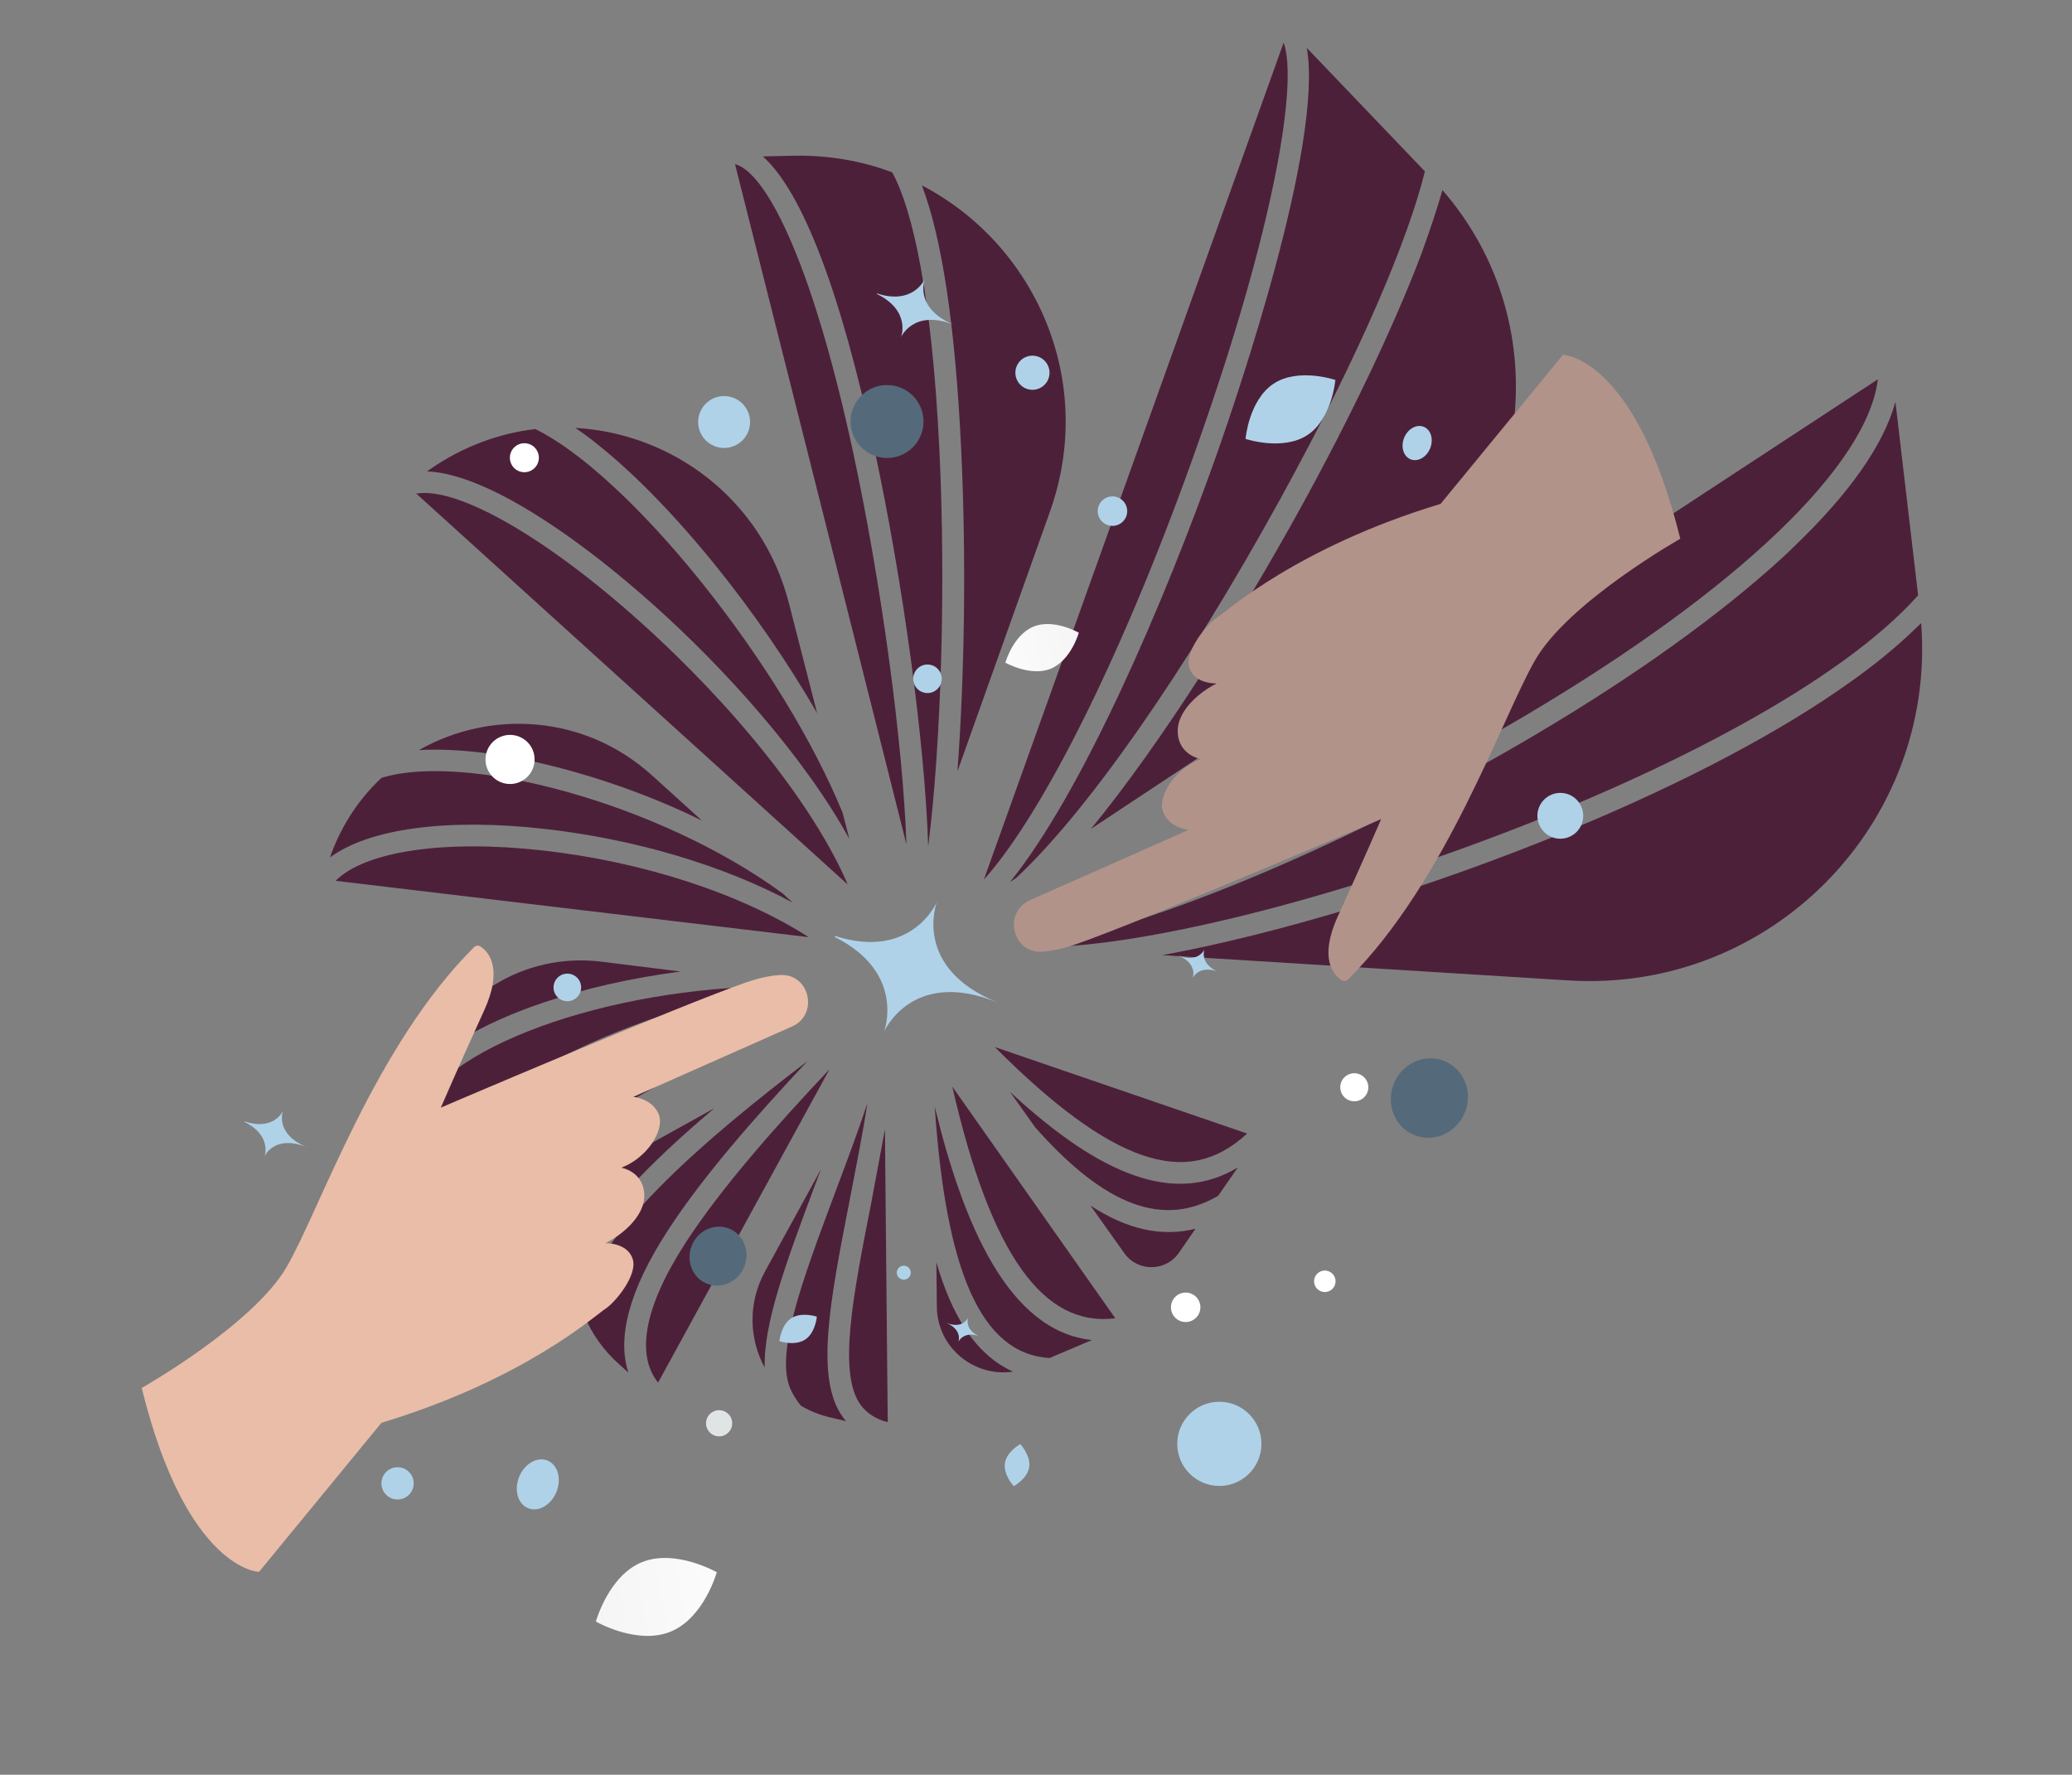 <?xml version="1.0" encoding="utf-8"?>
<!-- Generator: Adobe Illustrator 26.0.1, SVG Export Plug-In . SVG Version: 6.00 Build 0)  -->
<svg version="1.1" id="Layer_1" xmlns="http://www.w3.org/2000/svg" xmlns:xlink="http://www.w3.org/1999/xlink" x="0px" y="0px"
	 viewBox="0 0 886 759" style="enable-background:new 0 0 886 759;" xml:space="preserve">
<rect x="0" y="0" width="886" height="759" fill="#808080" stroke="none"/>
<style type="text/css">
	.st0{opacity:0.9;}
	.st1{fill:#471532;}
	.st2{fill:#B2938A;}
	.st3{fill:#EABDA8;}
	.st4{fill:#AFD2E9;}
	.st5{fill:url(#SVGID_1_);}
	.st6{fill:#546A7B;}
	.st7{fill:#FFFFFF;}
	.st8{fill:#E1E4E5;}
	.st9{fill:url(#SVGID_00000019666067187432384530000014711576196213907594_);}
</style>
<g class="st0">
	<g>
		<path class="st1" d="M511.2,525.5l-7.1,10.3c-5.6,8.1-17.6,8.2-23.3,0.2l-14.5-20.4C482,525.9,496.9,529.1,511.2,525.5z"/>
		<path class="st1" d="M529.3,499.3l-8.4,12.1c-23.5,13.8-48.4,4.4-78.2-29.2L431.9,467c20.4,18.8,37.6,30.3,53.2,35.7
			C501.4,508.4,516,507.3,529.3,499.3z"/>
		<path class="st1" d="M533.3,484.8c-13.4,12.3-27.8,15.2-45.2,9.1c-17.2-6-37.8-21.1-62.7-46.1L533.3,484.8z"/>
		<path class="st1" d="M433.2,586.6c-16.5,2.5-32.5-10.1-32.6-27.9l-0.2-18.9C406.8,562,416.9,579.4,433.2,586.6z"/>
		<path class="st1" d="M466.9,573.1l-18.1,7.7c-29.4-1.8-44.3-37.2-49.1-107.5C411.9,523.6,431.2,569.3,466.9,573.1z"/>
		<path class="st1" d="M407.2,464.7l69.7,99.1C446.4,567.6,423.8,537.3,407.2,464.7z"/>
		<path class="st1" d="M351.1,500c-1,2.7-2,5.3-3,7.9c-11.8,31.7-21.7,58.2-21.1,77c-6.6-12.1-7.3-27.4,0-40.9L351.1,500z"/>
		<path class="st1" d="M370.9,471.9c-2.2,14.1-5,27.9-7.6,41.5c-8.3,42.6-15,76.2-2.8,92.8c0.4,0.5,0.8,1.1,1.3,1.6l-7.2-1.7
			c-4.4-1.1-8.4-2.7-12.1-4.9c-1.7-2-3.1-4.3-4.1-6.3c-7.5-14.8,4.5-46.8,18.3-83.8C361.3,498.9,366.3,485.6,370.9,471.9z"/>
		<path class="st1" d="M378.4,483l1.2,125.2c-4.8-1-9.3-4.1-11.6-7.4c-9.8-13.4-3.2-46.9,4.4-85.6C374.3,505,376.4,494.1,378.4,483z
			"/>
		<path class="st1" d="M305.4,474c-28,23.7-50.4,46.7-60,67c0-19.7,10-39.2,29.2-49.9L305.4,474z"/>
		<path class="st1" d="M345.3,453.8c-22.1,23.6-44.7,49.2-59.9,72.7c-16.4,25.3-21.6,45.6-16.7,60.5l-3.8-3.4
			c-6.9-6.1-11.9-13.3-15.1-21.1C247.4,532,304.8,484.7,345.3,453.8z"/>
		<path class="st1" d="M354.7,457.3l-73.3,134c-9.4-11.7-6.2-32,11.7-59.7C308.6,507.7,332,481.4,354.7,457.3z"/>
		<path class="st1" d="M291,415.5c-20.6,2.7-40.8,7.2-58.7,13.3c-21.9,7.4-38.7,16.5-49.8,26.7c11.5-28.4,40.8-48.4,74.8-44.2
			L291,415.5z"/>
		<path class="st1" d="M332.7,421.8c-33.6,5.7-68.5,17.4-96.6,32.4c-31,16.5-49.7,34.9-54.3,52.7l-1.3-4.4c-2.4-8-3.4-16-3-23.8
			C186.7,448.5,259.5,422.1,332.7,421.8z"/>
		<path class="st1" d="M343.6,429.5l-153.6,85.6C190.6,481.8,266,440,343.6,429.5z"/>
		<path class="st1" d="M300.1,350.9c-17.1-8.4-35.7-15.5-54.9-20.9c-25.5-7.2-48.2-10.2-66.1-9.2c30.5-17.3,70.8-15.4,99.8,10.9
			L300.1,350.9z"/>
		<path class="st1" d="M338.9,386c-29.1-15.7-67-27.1-106-31.5c-42-4.7-75.1-0.1-91.8,12.2l0.5-1.4c4.8-13,12.3-24,21.5-32.6
			c35.5-11.1,118.4,10.4,171.7,49.5L338.9,386z"/>
		<path class="st1" d="M345.8,400.8l-202.3-24.1c12.5-12.6,46.4-17.7,88.3-13C275,368.5,316.8,382.2,345.8,400.8z"/>
		<path class="st1" d="M337.3,257.8l12.1,47.2c-12.9-22.4-28-43.9-42.1-61.5c-17.8-22.2-35.8-40.8-52.1-53.7
			c-3.1-2.5-6.2-4.8-9.2-6.8C287.3,185.3,325.8,213.3,337.3,257.8z"/>
		<path class="st1" d="M300.1,249.2c26.5,33.1,47.8,68.2,60.2,98.4l2.9,11.2c-19.7-35.8-54-73.5-83.3-99.7
			c-21.2-19-42-34.4-60.1-44.5c-14.9-8.3-27.4-12.6-37.2-13l1.4-1c14.1-9.7,29.4-15.3,44.9-17.1
			C247.6,192.6,273.8,216.4,300.1,249.2z"/>
		<path class="st1" d="M362.5,378.3L178,211.1c17.5-3,55.3,18.5,95.8,54.9C315.3,303.3,348.5,345.5,362.5,378.3z"/>
		<path class="st1" d="M449,218.7l-39.6,111.2c3.1-41,3.8-92.1,1.6-137.8c-2.5-52.6-8.2-90.3-16.8-112.8
			C442.3,104.3,469,162.4,449,218.7z"/>
		<path class="st1" d="M381.5,73.7c8.8,16,17,52.6,20.2,118.9c2.8,57.7,0.7,126.4-4.8,169.4c-1.4-44-10.6-112.2-23.1-170.4
			C359.3,124,342.9,81.8,326.2,66.9l13-0.3C354.3,66.3,368.5,68.8,381.5,73.7z"/>
		<path class="st1" d="M364.8,193.4c12.1,56.3,21.3,124.4,22.8,167.7L314.3,70.2C326.5,73.3,346.3,107.7,364.8,193.4z"/>
		<path class="st1" d="M616.8,81.3c50.5,58,38.9,148-26,190.9l-124.3,82.3c30.8-37.6,64.3-91.4,89.2-136.5
			c21.9-39.7,40.3-78.4,51.9-108.9C611.6,98.1,614.6,89,616.8,81.3z"/>
		<path class="st1" d="M609.3,73.3c-7.1,28.7-27.2,77.1-61.9,140.2c-40.6,73.8-82.8,134-112.9,162l-2.6,1.7
			c31-38.3,66.1-119.7,88.7-183.8c8.3-23.6,45.4-132,38.2-172.9L609.3,73.3z"/>
		<path class="st1" d="M548.9,18.2C555.1,35.4,545,97,512,190.4c-30.4,86.2-65.3,156.8-91.3,185.8L548.9,18.2z"/>
		<path class="st1" d="M821.5,266.5c6.6,85.6-64.1,158.2-150.8,152.8L497,408.5c49.9-9.2,114.2-28.6,174.8-53.7
			c48.5-20.1,90-42,119.8-63.4c9-6.4,16.8-12.7,23.7-19C817.4,270.4,819.5,268.4,821.5,266.5z"/>
		<path class="st1" d="M810.5,171.9l9.7,82.7C754.1,328.8,527.6,406,442.6,405.1l-2.2-0.1c48.9-7,137.5-44.1,217.2-91.4
			c42-24.9,77.7-50.6,103.8-74.4c2-1.8,3.9-3.6,5.7-5.4C790.9,211,805.4,190.3,810.5,171.9z"/>
		<path class="st1" d="M803,162.2c-4.5,36.8-59.5,89.7-150,143.4c-72.3,42.9-154.4,78.2-203.4,88.4L803,162.2z"/>
	</g>
</g>
<path class="st2" d="M718.5,230.4c0,0-47.7,27-62,51.8c-14.2,24.5-37.8,94.6-80,136.6c-0.8,0.9-2.1,1-3,0.3
	c-3.4-2.3-9.6-9.3-1.4-27.3c10.7-23.4,18.5-41.5,18.5-41.5S488.5,394,459.9,403.9c-5.6,1.9-10.4,2.9-14.4,3.1
	c-12.7,0.7-16.6-16.9-5.1-22l67.9-30.1c0,0-8.4-0.7-11-7.8c-2.3-6.8,5.2-18.3,16.1-22.5c0,0-9.4-1.6-9.8-11.4
	c-0.4-9.8,10.6-18,16.7-20.9c0,0-9.3,0.4-11.7-6.6c-2.3-7,7.6-18.9,11.7-21.5c4.1-2.6,34.5-30.2,95.7-48.7l52.3-63.7
	C668.1,151.6,699.2,152.3,718.5,230.4L718.5,230.4z"/>
<path class="st3" d="M60.6,593.6c0,0,47.7-27,62-51.8c14.2-24.5,37.8-94.6,80-136.6c0.8-0.9,2.1-1,3-0.3c3.4,2.3,9.6,9.3,1.4,27.3
	c-10.7,23.4-18.5,41.5-18.5,41.5s102.1-43.7,130.7-53.6c5.6-1.9,10.4-2.9,14.4-3.1c12.7-0.7,16.6,16.9,5.1,22l-67.9,30.1
	c0,0,8.4,0.7,11,7.8c2.3,6.8-5.2,18.3-16.1,22.5c0,0,9.4,1.6,9.8,11.4c0.4,9.8-10.6,18-16.7,20.9c0,0,9.3-0.4,11.7,6.6
	c2.4,7-7.6,18.9-11.7,21.5c-4.1,2.6-34.5,30.2-95.7,48.7l-52.3,63.7C110.9,672.4,79.8,671.6,60.6,593.6L60.6,593.6z"/>
<path class="st4" d="M356.9,400.7l0.2-0.4c32.8,10.5,43.5-14.5,43.5-14.5s-10.8,28,25.9,42.9c-36.7-14.9-48.5,12.6-48.5,12.6
	S387.7,416.1,356.9,400.7z"/>
<linearGradient id="SVGID_1_" gradientUnits="userSpaceOnUse" x1="83.874" y1="1712.667" x2="5.726" y2="1590.164" gradientTransform="matrix(0.377 -0.926 0.926 0.377 -1279.995 104.649)">
	<stop  offset="0" style="stop-color:#FFFFFF"/>
	<stop  offset="1" style="stop-color:#EEEEEE"/>
</linearGradient>
<path class="st5" d="M286.8,697.8c14.3-5.9,19.7-25.4,19.7-25.4s-17.7-10.1-32-4.3s-19.7,25.4-19.7,25.4S272.5,703.7,286.8,697.8z"
	/>
<ellipse transform="matrix(0.377 -0.926 0.926 0.377 -53.878 858.615)" class="st6" cx="611.2" cy="469.4" rx="17.1" ry="16.4"/>
<ellipse transform="matrix(0.377 -0.926 0.926 0.377 69.532 463.608)" class="st6" cx="379.3" cy="180.1" rx="15.6" ry="15.6"/>
<circle class="st7" cx="579.1" cy="465" r="6"/>
<circle class="st8" cx="307.5" cy="608.7" r="5.6"/>
<circle class="st7" cx="218.1" cy="324.8" r="10.5"/>
<linearGradient id="SVGID_00000093139921429507464810000005172267939175660704_" gradientUnits="userSpaceOnUse" x1="471.758" y1="1633.423" x2="519.224" y2="1707.829" gradientTransform="matrix(0.377 -0.926 0.926 0.377 -1279.995 104.649)">
	<stop  offset="0" style="stop-color:#FFFFFF"/>
	<stop  offset="1" style="stop-color:#EEEEEE"/>
</linearGradient>
<path style="fill:url(#SVGID_00000093139921429507464810000005172267939175660704_);" d="M441.9,268c-8.7,3.6-12,15.4-12,15.4
	s10.7,6.1,19.4,2.6c8.7-3.6,12-15.4,12-15.4S450.5,264.4,441.9,268z"/>
<ellipse transform="matrix(0.377 -0.926 0.926 0.377 -306.139 619.205)" class="st6" cx="307.2" cy="537.1" rx="12.7" ry="12.1"/>
<ellipse transform="matrix(0.377 -0.926 0.926 0.377 -41.556 329.68)" class="st7" cx="224.3" cy="195.7" rx="6.2" ry="6.2"/>
<ellipse transform="matrix(0.377 -0.926 0.926 0.377 -154.373 866.129)" class="st7" cx="566.6" cy="547.8" rx="4.6" ry="4.6"/>
<circle class="st4" cx="475.7" cy="218.6" r="6.3"/>
<circle class="st7" cx="507" cy="559.1" r="6.3"/>
<g>
	<path class="st4" d="M559,186.1c10.6-6.9,12-23.6,12-23.6s-15.8-5.4-26.4,1.6s-12,23.6-12,23.6S548.4,193,559,186.1z"/>
	<circle class="st4" cx="667.2" cy="348.9" r="9.8"/>
	<ellipse transform="matrix(0.377 -0.926 0.926 0.377 202.231 679.273)" class="st4" cx="606" cy="189.3" rx="7.5" ry="6"/>
	<g>
		<circle class="st4" cx="521.4" cy="617.5" r="18"/>
		
			<ellipse transform="matrix(0.377 -0.926 0.926 0.377 127.528 508.182)" class="st4" cx="441.5" cy="159.3" rx="7.3" ry="7.3"/>
		
			<ellipse transform="matrix(0.377 -0.926 0.926 0.377 25.865 399.166)" class="st4" cx="309.6" cy="180.4" rx="11.1" ry="11.1"/>
		<circle class="st4" cx="170" cy="634.4" r="6.9"/>
		<path class="st4" d="M374.9,125.7l0.1-0.2c15.6,5.1,20.4-6.1,20.4-6.1s-4.8,12.5,12.7,19.6c-17.5-7.1-22.8,5.2-22.8,5.2
			S389.7,132.9,374.9,125.7L374.9,125.7z M104.5,479.8l0.1-0.2c12.7,4.2,16.4-4.5,16.4-4.5s-3.8,9.8,10.4,15.6
			c-14.2-5.8-18.3,3.9-18.3,3.9S116.5,485.7,104.5,479.8z"/>
		<path class="st4" d="M429.7,625.8c0.7-5,6.6-8.2,6.6-8.2s4.5,4.9,3.8,9.8c-0.7,5-6.6,8.2-6.6,8.2S429,630.8,429.7,625.8z"/>
		<path class="st4" d="M338.3,563.8c-4.4,2.9-5,9.8-5,9.8s6.5,2.2,11-0.7c4.4-2.9,5-9.8,5-9.8S342.7,560.9,338.3,563.8L338.3,563.8z
			"/>
		<circle class="st4" cx="242.6" cy="422.3" r="5.9"/>
		<ellipse transform="matrix(0.52 -0.854 0.854 0.52 -279.568 591.316)" class="st4" cx="386.6" cy="544.5" rx="3" ry="3"/>
		<circle class="st4" cx="396.6" cy="290.3" r="6.1"/>
		
			<ellipse transform="matrix(0.377 -0.926 0.926 0.377 -444.509 608.622)" class="st4" cx="230.1" cy="634.7" rx="11" ry="8.6"/>
		<path class="st4" d="M418.3,571.3L418.3,571.3c-6.5-2-8.5,2.6-8.5,2.6s2-5.2-5.3-8.2c7.3,3,9.5-2.2,9.5-2.2
			S412.2,568.3,418.3,571.3L418.3,571.3z M520.2,415.3L520.2,415.3c-7.9-2.4-10.2,3-10.2,3s2.4-6.2-6.3-9.7
			c8.7,3.5,11.3-2.5,11.3-2.5S512.9,411.8,520.2,415.3z"/>
	</g>
</g>
</svg>
